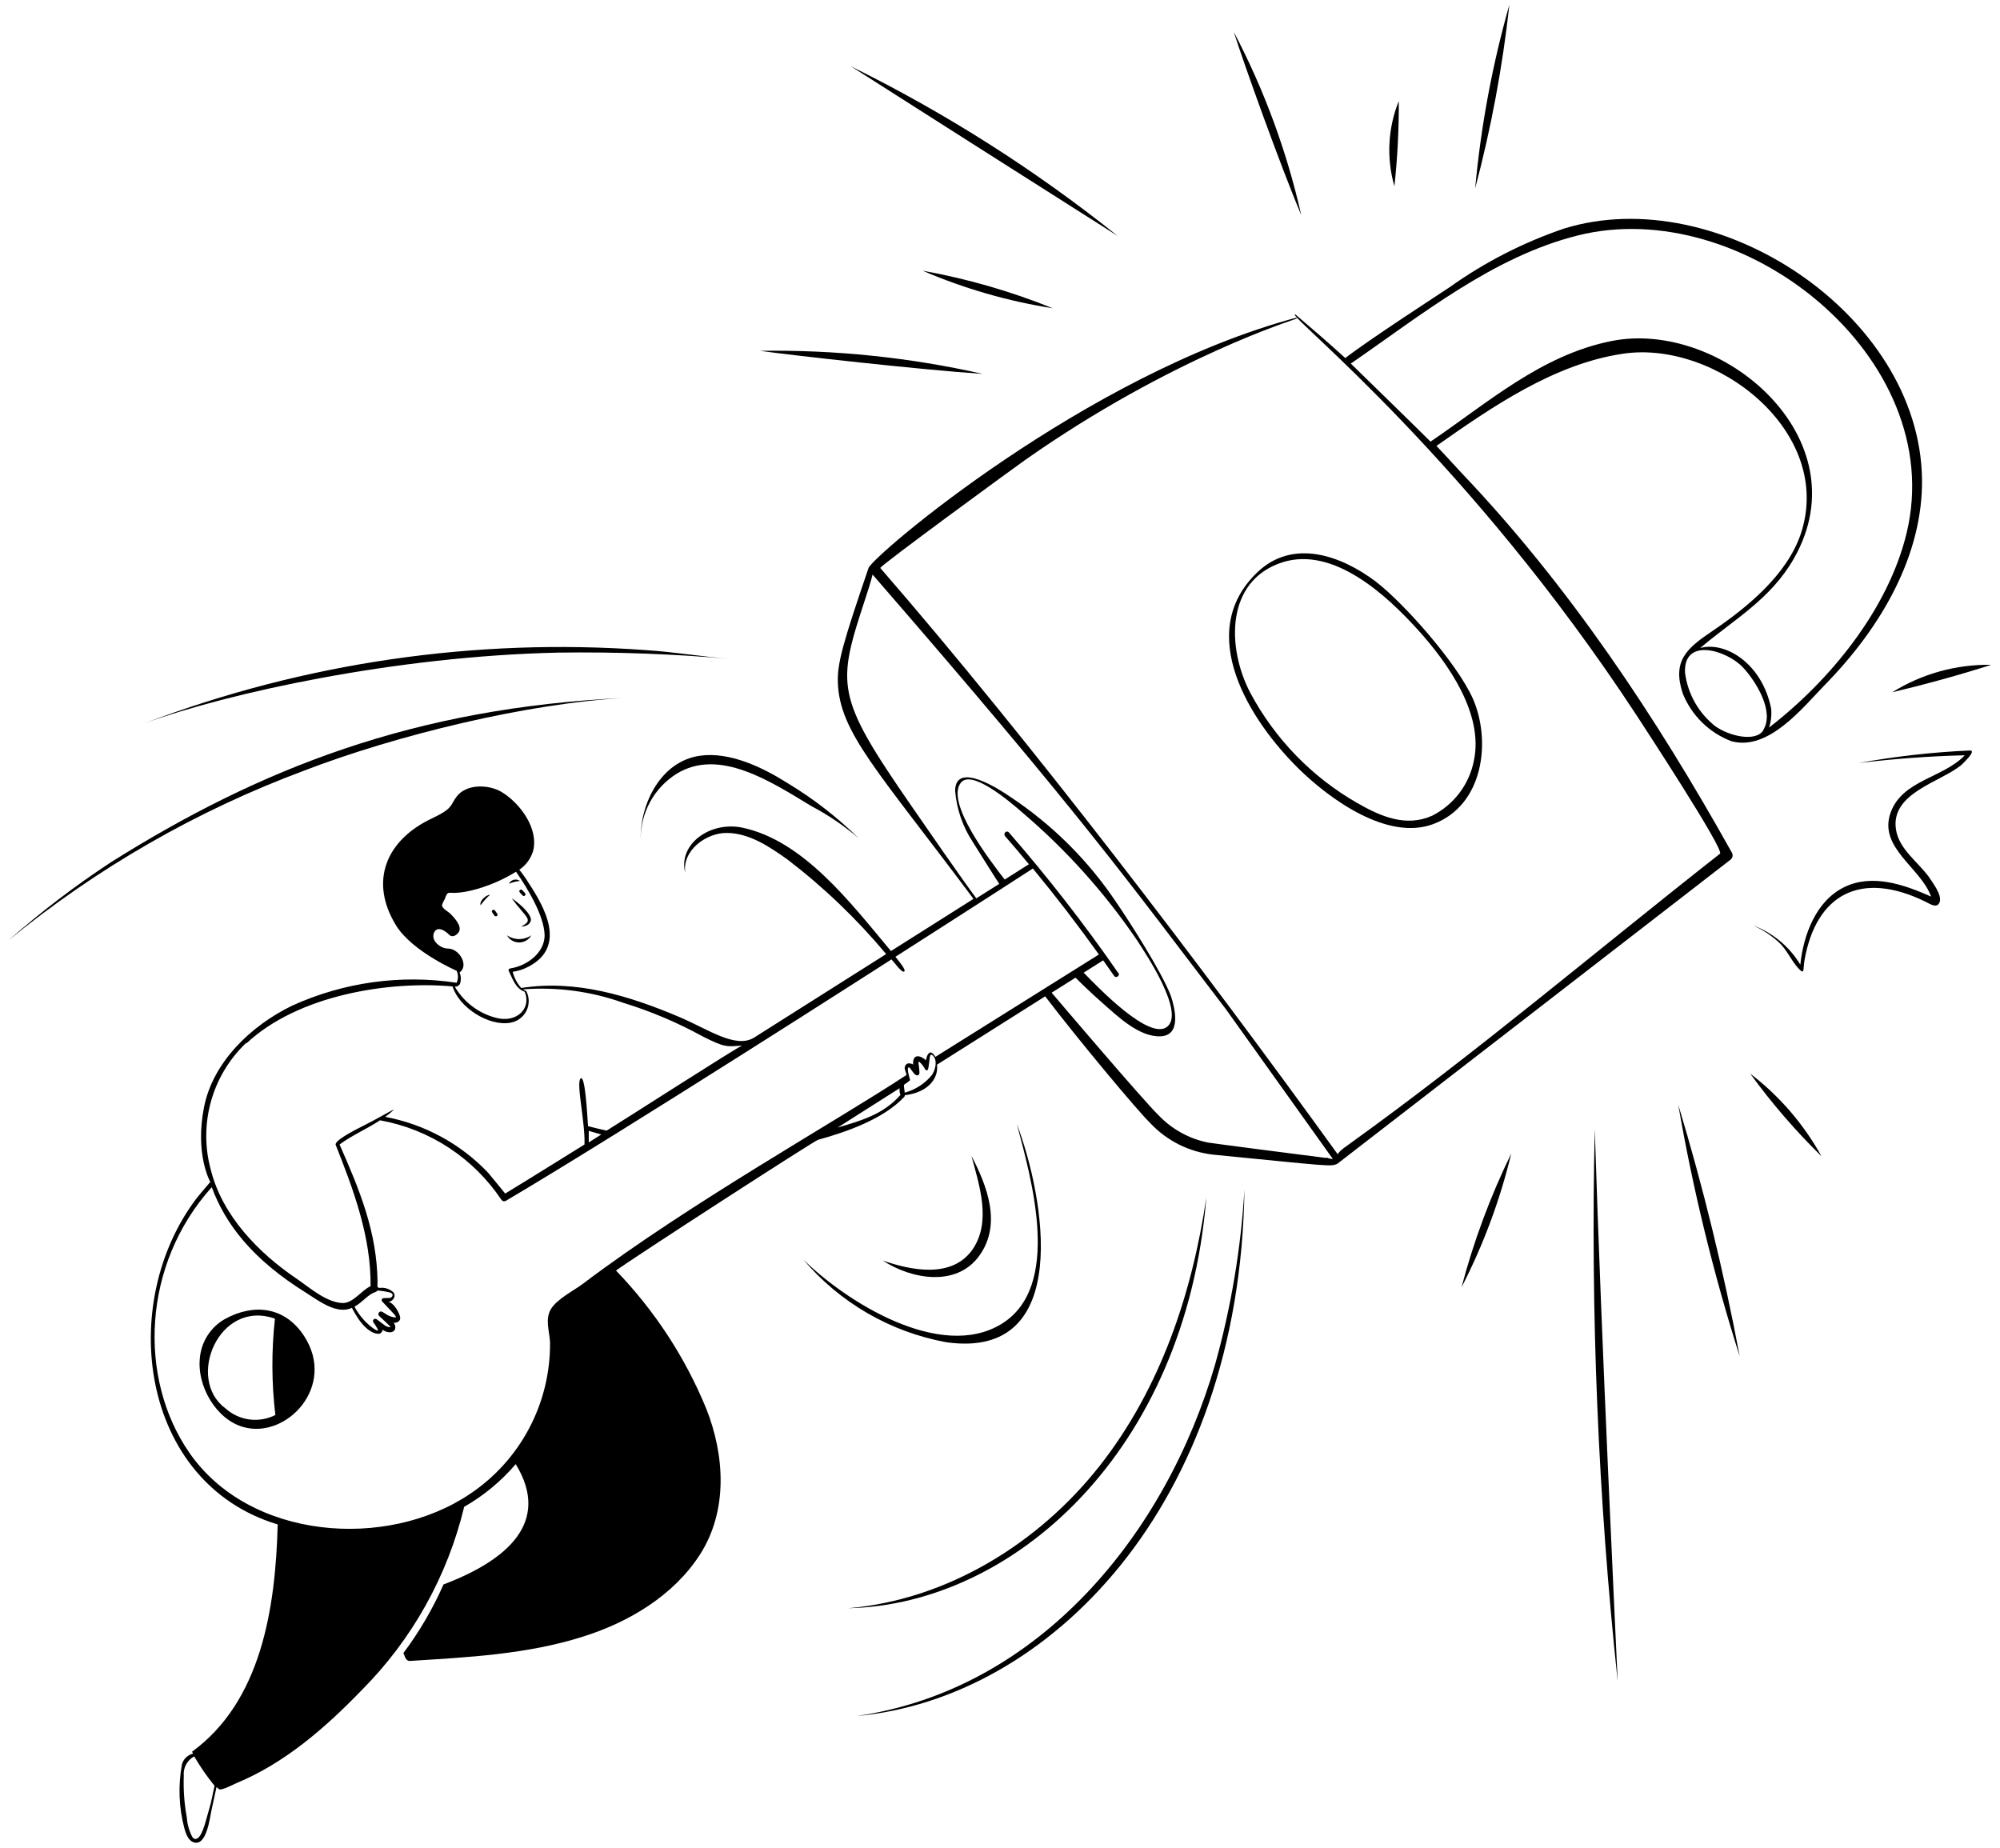 <svg width="184" height="170" viewBox="0 0 184 170" fill="none" xmlns="http://www.w3.org/2000/svg">
<path d="M27.983 122.921C26.207 120.195 23.347 119.897 20.697 121.347C20.071 121.701 19.537 122.197 19.138 122.796C18.739 123.395 18.488 124.079 18.403 124.793C18.047 127.5 19.919 130.62 22.406 131.292C26.361 132.406 30.979 127.539 27.983 122.921ZM25.334 130.179C24.596 130.555 23.76 130.698 22.939 130.589C22.117 130.479 21.349 130.122 20.735 129.564C17.078 126.876 20.131 119.484 25.296 121.318C24.969 124.263 24.982 127.236 25.334 130.179Z" fill="black"/>
<path d="M167.916 62.979C173.11 57.679 176.921 51.027 176.825 44.057C176.595 28.918 158 16.687 143.926 21.017C140.161 22.294 136.604 24.115 133.366 26.422C132.569 26.959 125.984 31.222 123.766 32.94C122.182 31.5 120.819 30.329 119.187 28.937H119.12C118.822 29.321 135.2 42.367 150.56 65.801C151.232 66.838 158.672 78.185 158.24 78.54C146.883 87.459 135.824 96.857 124.092 105.286C123.315 105.833 123.276 105.9 123.065 106.188C110.825 89.225 94.659 67.999 80.988 52.255C80.864 52.121 93.008 43.241 94.313 42.319C107.792 32.844 119.36 29.321 119.264 29.321C119.331 29.321 119.264 29.206 119.264 29.225C99.958 34.38 80.278 51.142 79.904 52.265C77.571 59.081 77.024 61.011 77.081 62.767C77.225 67.395 80.777 70.918 89.561 82.697L81.968 87.497C78.272 83.081 73.923 77.321 68.278 76.14C65.302 75.535 62.355 77.686 63.046 80.326C62.729 78.243 64.966 76.63 66.828 76.63C68.94 76.63 70.803 77.907 72.454 79.078C75.791 81.632 78.833 84.549 81.526 87.775L69.382 95.455C67.692 96.511 65.177 94.707 62.566 93.593C57.852 91.587 52.966 90.108 47.955 90.895C47.576 90.47 47.306 89.96 47.168 89.407C47.7 89.331 48.214 89.159 48.684 88.899C52.121 87.055 50.144 83.484 48.54 81.094C48.54 81.036 47.792 79.999 47.772 80.019C48.386 79.605 48.838 78.991 49.049 78.281C49.568 76.207 47.84 73.894 46.169 72.876C45.008 72.166 42.944 72.079 42.022 73.27C41.398 74.076 41.744 74.345 39.756 75.286C35.513 77.273 33.929 81.094 36.454 85.164C37.952 87.574 42.108 89.359 42.012 89.311C42.091 89.485 42.131 89.673 42.131 89.863C42.131 90.054 42.091 90.242 42.012 90.415C36.865 89.634 31.601 90.368 26.864 92.527C23.11 94.351 19.587 97.702 18.771 101.859C17.916 106.188 19.318 108.675 19.347 108.742C18.771 109.404 18.224 110.067 18.089 110.239C10.745 119.897 12.857 136.419 25.548 140.249C25.347 148.006 24.022 156.521 17.667 161.158C17.702 161.213 17.735 161.271 17.763 161.331C17.524 161.388 17.305 161.507 17.127 161.676C16.948 161.844 16.817 162.056 16.745 162.291C16.376 164.26 16.451 166.287 16.966 168.223C17.091 168.646 17.292 169.279 17.753 169.471C19.03 169.999 19.318 167.11 19.472 166.467C19.625 165.823 19.76 165.084 19.923 164.403C19.996 164.481 20.076 164.551 20.163 164.614C20.384 164.748 21.545 164.134 21.756 164.047C26.211 162.204 29.945 158.94 33.276 155.494C37.909 150.845 41.171 145.008 42.704 138.627C44.5 137.602 46.105 136.274 47.446 134.7C50.72 140.047 46.64 143.561 40.803 145.769C39.818 148.005 38.581 150.121 37.116 152.076C37.232 152.345 37.328 152.835 37.712 152.806C43.04 152.47 48.492 152.201 53.6 150.579C57.824 149.263 61.961 146.806 64.4 143.014C66.992 138.963 66.675 133.865 64.966 129.574C63.028 124.86 60.213 120.557 56.672 116.892C58.169 115.779 74.912 104.95 75.257 104.863C77.907 104.134 81.286 102.943 83.177 100.927C83.199 100.906 83.216 100.881 83.228 100.853C83.239 100.825 83.245 100.795 83.244 100.764C85.491 100.486 86.364 99.123 86.201 97.951L96.156 91.663C99.2 95.657 104.614 102.147 105.843 103.347C107.362 104.957 109.403 105.977 111.603 106.227C122.48 107.292 122.441 107.359 123.056 107.052C123.152 106.995 161.657 77.196 159.2 79.097C159.297 79.023 159.364 78.916 159.389 78.796C159.413 78.676 159.394 78.551 159.334 78.444C152.364 65.964 144.358 53.907 134.48 43.529C134.345 43.385 132.166 41.014 132.156 41.023C137.264 37.433 142.976 33.487 149.283 32.547C157.865 31.241 168.8 39.737 165.67 49.126C164.393 52.879 160.793 55.846 157.568 58.035C155.206 59.628 153.814 60.771 154.812 63.795C155.214 64.797 155.819 65.705 156.589 66.462C157.359 67.218 158.277 67.807 159.286 68.191C162.704 69.123 165.852 65.1 167.916 62.979ZM19.241 166.447C18.972 167.311 18.694 168.761 18.176 169.126C17.964 169.231 17.84 169.212 17.686 168.991C17.402 168.439 17.232 167.835 17.187 167.215C16.955 165.949 16.862 164.662 16.908 163.375C16.874 163.016 16.947 162.655 17.117 162.337C17.288 162.019 17.55 161.759 17.868 161.59C18.421 162.54 19.047 163.445 19.74 164.297C19.568 164.998 19.462 165.747 19.241 166.447ZM42.281 90.607C42.357 90.427 42.396 90.232 42.396 90.036C42.396 89.84 42.357 89.646 42.281 89.465C43.164 88.851 42.281 87.267 41.206 87.267C40.515 87.267 39.564 86.508 39.958 85.75C40.275 85.164 41.004 85.663 41.302 85.98C41.6 86.297 41.974 86.057 42.176 85.798C42.579 85.289 41.849 84.463 41.379 84.012C41.177 83.83 40.649 83.58 40.668 83.254C40.729 83.057 40.816 82.87 40.928 82.697C40.974 82.531 41.045 82.372 41.139 82.227C41.369 81.987 41.552 82.342 43.356 81.929C44.811 81.571 46.2 80.988 47.475 80.201C48.521 81.699 50.067 84.243 50.105 86.047C50.105 87.651 48.502 88.822 47.072 89.071C46.937 89.071 46.716 89.148 46.803 89.321C47.168 90.051 47.417 90.943 48.272 91.241C48.905 92.748 47.58 94.121 45.68 93.651C44.88 93.451 44.128 93.094 43.468 92.599C42.809 92.105 42.255 91.483 41.84 90.771C42.003 90.761 42.166 90.761 42.262 90.559L42.281 90.607ZM22.678 95.983C27.43 91.548 35.724 90.223 41.638 90.751C42.214 92.671 44.95 94.438 46.937 94.092C47.249 94.043 47.545 93.922 47.802 93.737C48.058 93.553 48.268 93.311 48.414 93.031C48.559 92.75 48.637 92.44 48.641 92.124C48.645 91.808 48.574 91.496 48.435 91.212C48.43 91.197 48.421 91.184 48.409 91.174C48.397 91.164 48.383 91.157 48.368 91.155C48.281 91.117 48.197 91.072 48.118 91.02C51.236 90.782 54.369 91.2 57.315 92.249C59.852 93.028 62.303 94.064 64.63 95.34C66.704 96.396 66.876 96.3 68.288 96.185C68.067 96.185 57.017 103.289 55.808 104.019C55.232 103.894 54.665 103.75 54.099 103.606C54.022 102.492 53.83 98.806 53.408 99.228C52.985 99.651 53.859 103.327 53.772 105.295C53.772 105.295 48.473 108.598 46.476 109.807C46.476 109.807 45.046 108.041 44.902 107.887C42.365 105.223 39.053 103.426 35.436 102.751C35.733 102.544 36.009 102.31 36.262 102.051C35.302 102.55 34.736 102.905 33.584 103.491C33.219 103.683 30.704 104.883 30.886 105.334C32.518 109.443 34.15 113.82 34.092 118.332C33.238 118.707 32.499 119.916 31.491 119.878C29.993 119.811 28.448 118.428 27.248 117.612C23.792 115.27 20.46 111.852 19.404 107.657C18.832 105.592 18.833 103.41 19.406 101.345C19.979 99.28 21.104 97.41 22.659 95.935L22.678 95.983ZM55.318 104.374L54.166 105.103V104.038L55.318 104.374ZM35.158 119.734C36.195 120.847 36.416 121.02 36.435 121.203C36.288 121.208 36.141 121.185 36.003 121.135C35.369 120.934 35.12 120.473 34.88 120.732C34.857 120.754 34.838 120.78 34.826 120.809C34.813 120.838 34.807 120.869 34.807 120.9C34.807 120.932 34.813 120.963 34.826 120.992C34.838 121.021 34.857 121.047 34.88 121.068C34.88 121.068 35.926 122.028 35.945 122.095C35.749 122.107 35.556 122.049 35.398 121.932L34.659 121.375C34.621 121.344 34.573 121.327 34.523 121.328C34.474 121.328 34.426 121.346 34.388 121.378C34.351 121.41 34.325 121.454 34.317 121.503C34.309 121.551 34.317 121.601 34.342 121.644C34.516 121.87 34.664 122.115 34.784 122.374C34.784 122.604 33.392 121.702 32.614 120.214C33.344 119.82 33.843 119.091 34.534 118.87C34.613 118.846 34.681 118.795 34.726 118.726C35.098 118.754 35.467 118.812 35.83 118.899C36.156 118.975 36.185 119.177 36.022 119.34C35.859 119.503 35.302 119.34 35.158 119.484C35.13 119.516 35.114 119.556 35.112 119.598C35.11 119.64 35.123 119.681 35.148 119.715L35.158 119.734ZM76.995 103.779L82.755 100.121C82.755 100.323 82.755 100.524 82.841 100.735C81.276 102.511 79.289 103.087 76.985 103.759L76.995 103.779ZM85.798 98.825C85.149 99.653 84.25 100.248 83.235 100.524C83.129 99.497 83.033 100.006 83.734 99.372C83.657 99.103 83.408 98.287 83.58 98.201C83.753 98.115 84.07 98.988 84.406 98.931C84.56 98.931 84.608 98.767 84.588 98.623C84.579 98.424 84.56 98.225 84.531 98.028C84.531 97.961 84.454 97.731 84.531 97.683C84.608 97.635 84.992 98.143 85.04 98.239C85.088 98.335 85.126 98.47 85.27 98.47C85.414 98.47 85.424 98.182 85.529 97.366C85.529 97.279 85.587 96.934 85.74 97.049C86.24 97.375 86.134 98.259 85.788 98.806L85.798 98.825ZM86.057 97.231C86.057 97.231 85.76 96.723 85.529 96.847C85.299 96.972 85.232 97.347 85.174 97.567C85.174 97.443 83.926 96.55 84.003 97.971C84.003 97.846 83.6 97.817 83.513 97.836C83.419 97.876 83.341 97.945 83.29 98.034C83.24 98.122 83.221 98.225 83.235 98.326C83.235 98.326 83.398 98.892 83.408 98.892C76.88 103.193 63.459 110.681 53.648 118.092C52.774 118.755 51.248 119.494 50.681 120.444C50.115 121.395 50.566 122.518 50.604 123.507C50.629 126.259 49.967 128.975 48.68 131.408C47.393 133.842 45.521 135.917 43.232 137.446C35.552 142.62 22.918 141.67 17.388 133.606C12.684 126.761 13.088 116.326 19.481 109.222C20.739 112.62 23.206 115.855 28.188 118.956C29.283 119.647 31.001 120.982 32.374 120.319C32.547 120.675 32.931 121.279 32.998 121.375C33.958 122.739 34.812 122.796 35.004 122.662C35.196 122.527 35.225 122.374 35.129 122.307C36.032 122.921 36.684 122.364 36.214 121.683C36.329 121.706 36.448 121.692 36.553 121.642C36.659 121.591 36.746 121.508 36.8 121.404C36.953 121.001 36.156 119.724 35.705 119.791C36.108 119.734 36.483 119.311 36.204 118.908C36.039 118.747 35.839 118.625 35.619 118.552C35.4 118.479 35.167 118.456 34.937 118.486C34.63 118.486 34.736 118.227 34.736 117.977C34.678 113.321 33.113 109.548 31.241 105.295C32.326 104.479 33.728 103.875 34.966 103.068C37.223 103.475 39.374 104.333 41.293 105.59C43.211 106.847 44.856 108.477 46.131 110.383C46.174 110.447 46.239 110.492 46.314 110.51C46.388 110.527 46.467 110.517 46.534 110.479C57.44 104.038 81.584 88.543 82.016 88.265C82.371 88.659 82.976 89.523 83.187 89.379C83.398 89.235 82.678 88.419 82.38 88.025C82.38 88.025 91.222 82.371 95.024 79.903C97.136 82.463 99.161 85.1 101.1 87.814L86.057 97.231ZM102.905 89.551C99.785 85.045 96.416 80.715 92.816 76.582C92.604 76.342 92.259 76.687 92.47 76.927C93.209 77.772 93.939 78.636 94.659 79.51L92.432 80.921C91.03 79.116 87.008 73.855 88.38 72.031C89.34 70.726 92.835 73.683 94.064 74.758C98.097 78.189 101.649 82.147 104.624 86.527C105.334 87.631 109.136 93.247 107.321 94.505C105.66 95.628 101.196 91.03 99.699 89.484L101.494 88.351C101.83 88.831 102.176 89.311 102.512 89.801C102.646 90.003 103.078 89.801 102.896 89.503L102.905 89.551ZM122.028 106.534C120.214 106.313 111.334 105.161 111.123 105.113C109.401 104.762 107.827 103.895 106.611 102.627C105.2 101.273 96.838 91.433 96.752 91.327L98.95 89.945C99.766 90.761 100.601 91.548 101.475 92.316C102.838 93.516 104.816 95.427 106.774 95.34C108.732 95.254 108.07 92.7 107.734 91.663C106.899 89.398 103.673 84.425 102.704 83.023C100.125 79.165 96.802 75.858 92.931 73.299C91.971 72.636 87.91 69.987 87.872 72.742C88.008 74.432 88.57 76.06 89.504 77.475C89.657 77.724 91.913 81.315 91.932 81.315L89.82 82.649C88.4 80.729 85.078 75.929 83.868 74.172C76.764 63.91 76.995 63.065 79.644 54.972C79.875 54.281 80.096 53.571 80.278 52.86C99.622 75.142 103.683 80.94 112.803 92.873L122.624 106.63C122.415 106.618 122.21 106.569 122.019 106.486L122.028 106.534ZM162.233 67.174C161.552 68.297 159.065 67.731 157.779 66.79C156.26 65.581 155.272 63.828 155.024 61.903C154.851 58.563 158.912 59.839 160.371 61.423C161.513 62.652 163.28 65.436 162.224 67.155L162.233 67.174ZM162.742 66.972C162.935 66.398 163.004 65.789 162.944 65.187C162.128 61.078 158.768 58.966 156.416 59.619C159.593 56.931 162.905 55.135 165.056 51.353C171.334 40.313 158.403 29.35 148.256 31.375C141.804 32.662 136.889 37.049 131.609 40.63C131.091 40.092 124.275 33.449 124.275 33.449C130.764 28.985 137.34 23.628 145.126 21.67C160.304 17.83 179.273 32.873 175.414 49.02C173.724 56.057 168.387 62.585 162.732 66.953L162.742 66.972Z" fill="black"/>
<path d="M45.081 82.322C44.697 82.322 44.072 82.926 44.217 83.282C44.466 82.929 44.756 82.607 45.081 82.322ZM47.836 81.045C47.754 80.987 47.661 80.948 47.563 80.93C47.465 80.912 47.364 80.916 47.267 80.94C47.17 80.965 47.08 81.01 47.003 81.073C46.925 81.136 46.862 81.215 46.818 81.304C47.144 81.171 47.486 81.084 47.836 81.045ZM47.077 82.648C48.421 84.472 49.16 84.626 47.941 85.24C48.527 85.24 48.825 84.933 48.844 84.626C48.873 84.04 47.615 82.965 47.077 82.648ZM45.484 84.232C45.599 84.395 45.868 84.232 45.752 84.078C45.688 83.972 45.617 83.87 45.541 83.771C45.426 83.608 45.157 83.771 45.273 83.925L45.484 84.232ZM47.836 82.12L48.085 82.389C48.22 82.533 48.441 82.312 48.306 82.168L48.056 81.899C47.893 81.736 47.672 81.957 47.836 82.12ZM48.882 86.046C48.552 86.274 48.16 86.396 47.759 86.396C47.358 86.396 46.966 86.274 46.636 86.046C46.747 86.246 46.91 86.413 47.108 86.529C47.305 86.645 47.53 86.706 47.759 86.706C47.988 86.706 48.213 86.645 48.41 86.529C48.608 86.413 48.77 86.246 48.882 86.046ZM119.49 70.734C122.303 73.49 127.64 77.397 131.864 75.813C136.52 74.075 137.192 68.133 135.512 64.293C134.053 61 129.1 55.432 126.556 53.493C123.368 51.093 118.924 49.509 115.65 52.677C109.88 58.226 114.968 66.29 119.49 70.734ZM130.492 57.995C133.228 61.029 136.511 65.675 135.599 69.976C135.388 71.058 134.932 72.077 134.266 72.955C133.601 73.834 132.743 74.549 131.759 75.045C129.34 76.13 127.007 75.102 124.876 73.883C120.71 71.498 117.3 67.988 115.036 63.755C112.866 59.646 112.712 53.406 118.002 51.726C122.716 50.238 127.631 54.818 130.492 57.995ZM64.405 69.525C60.796 70.034 58.895 73.922 58.943 77.205C58.936 76.006 59.235 74.825 59.811 73.773C60.387 72.722 61.221 71.835 62.236 71.195C66.143 68.776 70.876 71.877 74.629 74.152C76.192 74.975 77.657 75.97 78.997 77.118C77.015 75.171 74.811 73.464 72.431 72.03C70.165 70.6 67.132 69.141 64.405 69.525ZM89.433 115.01C87.513 117.659 83.759 116.853 81.215 115.97C83.836 117.688 87.993 118.446 90.095 115.528C92.197 112.61 90.796 109.077 89.375 106.341C90.076 109 91.266 112.418 89.433 115.01Z" fill="black"/>
<path d="M87.062 123.486C98.831 125.147 96.067 110.046 93.551 103.412C94.876 108.433 97.756 118.369 92.131 121.806C86.505 125.243 77.817 119.742 73.891 115.863C77.266 119.853 81.921 122.547 87.062 123.486ZM110.985 110.161C109.679 119.003 106.751 127.758 101.174 134.852C95.596 141.947 87.196 147.169 78.047 147.956C93.158 147.63 109.065 133.652 110.985 110.161Z" fill="black"/>
<path d="M78.826 157.874C96.48 156.27 114.077 138.53 114.49 109.432C114.164 114.876 113.26 120.269 111.792 125.522C107.29 141.074 95.645 155.435 78.826 157.874ZM181.219 69.045C177.792 69.198 174.38 69.582 171.005 70.197C174.24 69.813 177.494 69.563 180.758 69.486C178.781 71.57 175.056 71.752 173.952 74.718C172.742 77.973 176.726 79.826 177.658 82.485C175.2 81.39 172.234 80.344 169.642 81.63C167.05 82.917 165.917 86.027 165.629 88.744C164.622 87.08 163.083 85.805 161.261 85.125C162.136 85.515 162.944 86.043 163.651 86.69C164.381 87.352 164.784 88.36 165.427 89.061C166.07 89.762 165.859 89.205 166.022 88.293C167.098 82.274 171.197 80.027 177.178 82.974C177.552 83.157 178.234 83.637 178.454 82.974C178.675 82.312 177.754 81.15 177.494 80.728C176.467 79.298 174.682 78.126 174.422 76.264C173.962 72.952 178.474 71.982 180.422 70.398C180.413 70.398 181.949 69.016 181.219 69.045ZM119.712 19.778C118.388 13.918 116.303 8.258 113.51 2.939C114.365 5.656 117.792 15.237 119.712 19.778ZM128.688 9.294C127.684 11.791 127.542 14.551 128.285 17.138C128.568 14.533 128.703 11.914 128.688 9.294ZM138.864 0.434C137.294 5.956 136.24 11.612 135.715 17.33C137.186 11.784 138.239 6.136 138.864 0.434ZM102.826 21.707C95.233 15.631 87.002 10.397 78.278 6.098C81.341 8.056 97.699 18.462 102.826 21.707ZM96.855 28.36C92.991 26.798 88.976 25.64 84.874 24.904C88.707 26.551 92.732 27.712 96.855 28.36ZM154.397 101.627C155.756 109.465 157.645 117.201 160.051 124.782C158.586 116.967 156.699 109.238 154.397 101.627ZM161.021 98.776C162.991 101.488 165.185 104.031 167.578 106.379C165.941 103.419 163.709 100.83 161.021 98.776ZM146.717 103.883C146.324 120.849 147.029 137.822 148.829 154.696C148.637 150.434 147.331 123.477 146.717 103.883ZM90.403 34.398C83.683 32.88 76.806 32.168 69.917 32.277C72.845 32.69 84.855 34.034 90.403 34.398ZM134.458 118.437C136.47 114.529 138.008 110.394 139.037 106.12C137.111 110.066 135.577 114.191 134.458 118.437ZM183.197 61.163C179.98 61.108 176.816 61.985 174.086 63.688C177.12 62.968 180.23 62.114 183.197 61.163ZM57.562 64.206C38.035 65.09 23.837 70.763 10.205 79.326C6.906 81.496 3.763 83.892 0.797 86.498C8.932 79.844 18.107 74.576 27.955 70.907C36.403 67.653 48.519 64.686 57.562 64.206ZM51.379 60.04C56.679 59.966 61.978 60.162 67.258 60.626C64.637 60.424 62.035 59.973 59.405 59.81C43.739 58.666 28.012 60.96 13.325 66.53C20.957 63.765 36.317 60.366 51.379 60.04Z" fill="black"/>
</svg>
